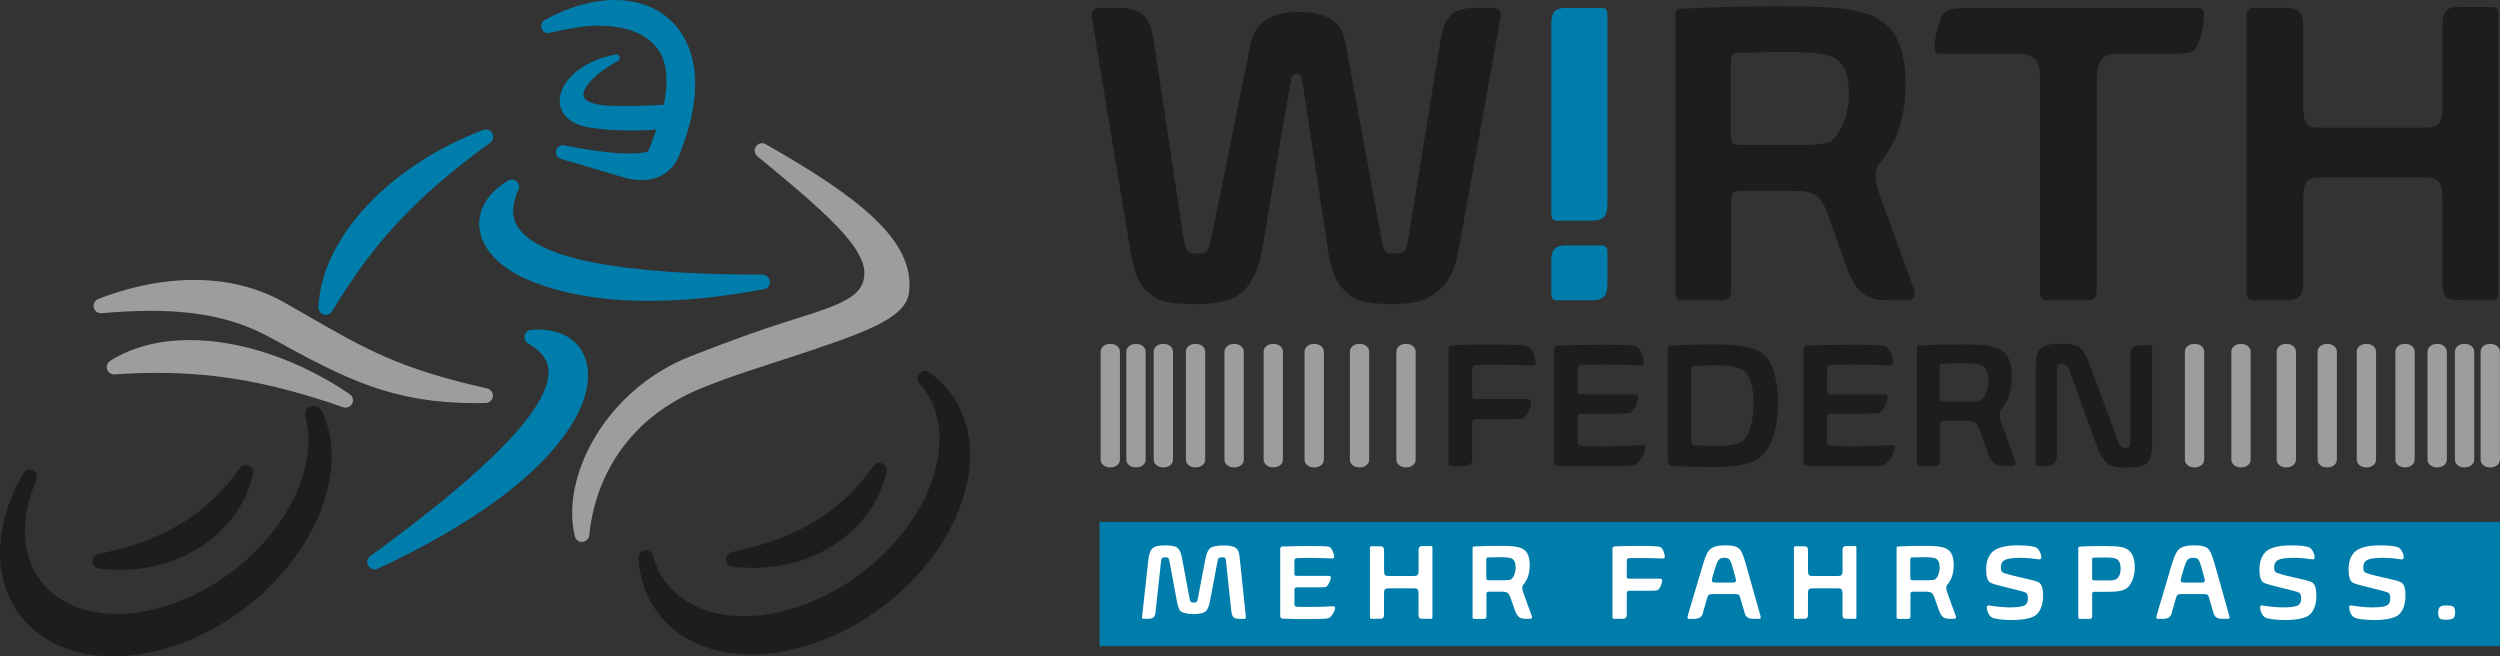 <?xml version="1.0" encoding="UTF-8"?>
<svg xmlns="http://www.w3.org/2000/svg" id="Ebene_2" data-name="Ebene 2" viewBox="0 0 512.55 134.56">
  <rect x="0" y="0" width="512.55" height="134.56" fill="#333333" stroke="none"/>
  <defs>
    <style>
      .cls-1 {
        fill: #fff;
      }

      .cls-2 {
        fill: #007dab;
      }

      .cls-3 {
        fill: #9d9d9c;
      }

      .cls-4 {
        fill: #1d1d1b;
      }
    </style>
  </defs>
  <g id="Ebene_1-2" data-name="Ebene 1">
    <g>
      <path class="cls-2" d="m66.8,64.55c-.15,0-.29-.02-.44-.07-.66-.2-1.1-.82-1.07-1.5.57-14.1,14.46-29.04,33.78-36.33.71-.27,1.5.03,1.86.7.36.66.17,1.49-.45,1.93-16.94,12.23-24.96,22.28-32.4,34.54-.28.46-.77.73-1.29.73Z"></path>
      <path class="cls-2" d="m132.96,61.68c-9.47,0-17.64-1.39-24.3-4.14-6.26-2.58-10.05-6.6-10.39-11.03-.28-3.64,1.8-7,5.86-9.47.57-.34,1.29-.28,1.79.16.49.44.64,1.16.36,1.76-1.4,3.02-1.44,5.5-.11,7.58,4.13,6.47,20.96,9.76,50.02,9.76h.14c.78,0,1.43.59,1.5,1.37.07.78-.46,1.48-1.22,1.62-8.46,1.59-16.41,2.4-23.65,2.4Z"></path>
      <path class="cls-3" d="m119.32,111.11c-.69,0-1.3-.47-1.46-1.15-2.95-12.03,6.09-30,23.79-36.95,7.97-3.13,14.56-5.48,19.86-7.14,8.56-2.68,13.72-4.29,15.18-7.45,2.67-5.78-4.84-12.8-21.41-26.38-.61-.5-.73-1.37-.29-2.02.45-.65,1.31-.84,1.99-.46,19.11,10.89,30.69,19.77,29.39,30.41-.67,5.44-9.51,8.37-24.16,13.23-5.41,1.79-11.61,3.64-18.18,6.29-18.98,7.66-22.61,23.51-23.21,30.23-.07.73-.65,1.31-1.39,1.37-.04,0-.08,0-.11,0Z"></path>
      <path class="cls-2" d="m76.81,116.74c-.52,0-1.02-.27-1.3-.74-.4-.67-.22-1.53.41-1.99,24.68-17.92,36.97-30.72,36.53-38.05-.13-2.23-1.49-4.03-4.15-5.51-.58-.32-.88-.99-.74-1.64.14-.65.69-1.13,1.35-1.18.5-.04.97-.06,1.44-.06,4.18,0,7.4,1.62,9.04,4.58,2.11,3.77,1.35,9.15-2.09,14.74-9.4,15.27-32.31,26.13-39.84,29.7-.21.1-.43.15-.64.15Z"></path>
      <path class="cls-4" d="m154.04,134.17c-8.22,0-15.02-3.01-19.13-8.47-2.41-3.19-3.75-6.99-4-11.29-.04-.77.5-1.45,1.26-1.57.76-.12,1.49.34,1.7,1.09.55,2.01,1.44,3.84,2.65,5.45,3.38,4.48,9.06,6.95,16.01,6.95,7.85,0,16.6-3.2,24.01-8.78,7.13-5.37,12.37-12.34,14.74-19.62,2.31-7.09,1.62-13.6-1.95-18.34-.26-.35-.54-.69-.82-1.01-.51-.57-.51-1.44,0-2.01.51-.57,1.37-.67,2-.23,1.67,1.18,3.13,2.6,4.34,4.2,4.35,5.76,5.23,13.55,2.5,21.91-2.67,8.17-8.5,15.97-16.43,21.94-8.24,6.21-18.03,9.77-26.86,9.77Z"></path>
      <path class="cls-4" d="m23.2,134.56c-8.22,0-15.02-3.01-19.13-8.47-5.66-7.52-5.4-18.39.7-29.08.4-.69,1.27-.96,1.98-.6.72.36,1.03,1.21.71,1.95-3.42,7.89-3.11,15.43.86,20.7,3.31,4.39,8.87,6.8,15.67,6.8,7.68,0,16.25-3.13,23.51-8.6,11.6-8.74,17.69-21.75,15.19-31.57-.25-1,.03-1.89.7-2.28.99-.57,2.25.02,2.77,1.19,5.32,11.85-1.28,29.03-16.1,40.19-8.24,6.21-18.03,9.77-26.86,9.77Z"></path>
      <path class="cls-3" d="m97.55,82.65c-16.99,0-26.53-4.82-41.94-13.34-6.98-3.86-14.6-5.58-24.71-5.58-3.08,0-6.38.16-10.08.48-.75.07-1.43-.43-1.6-1.16-.17-.73.22-1.47.92-1.75,4.54-1.78,11.63-3.91,19.66-3.91,6.85,0,13.08,1.56,18.51,4.63,1.84,1.04,3.55,2.02,5.17,2.96,11.56,6.65,18.54,10.66,36.4,14.66.74.17,1.25.86,1.17,1.62-.08.76-.71,1.34-1.47,1.36-.69.01-1.36.02-2.03.02Z"></path>
      <path class="cls-3" d="m70.86,83.57c-.16,0-.33-.03-.49-.08-14.18-4.93-25.55-7.04-38-7.04-2.78,0-5.69.1-8.88.31-.69.04-1.32-.38-1.53-1.03-.21-.65.04-1.37.62-1.74,4.36-2.79,9.99-4.27,16.3-4.27,10.54,0,22.5,4.05,32.83,11.1.62.43.84,1.25.5,1.92-.26.52-.79.83-1.35.83Z"></path>
      <path class="cls-4" d="m24.54,116.83c-1.4,0-2.83-.09-4.25-.26-.73-.09-1.3-.7-1.33-1.43-.03-.74.48-1.39,1.2-1.54,13.45-2.75,22.4-8.19,29.03-17.64.41-.59,1.19-.8,1.85-.51.66.29,1.02,1.01.86,1.72-2.67,11.58-13.92,19.67-27.36,19.67Z"></path>
      <path class="cls-4" d="m154.41,116.42c-1.4,0-2.83-.09-4.26-.26-.73-.09-1.29-.7-1.32-1.44-.03-.74.48-1.39,1.2-1.54,13.45-2.75,22.4-8.19,29.03-17.64.41-.59,1.19-.8,1.85-.51.66.29,1.02,1.01.86,1.72-2.67,11.58-13.92,19.67-27.35,19.67Z"></path>
      <path class="cls-2" d="m139.54,6.57c-2.89-4.24-7.69-6.57-13.5-6.57-4.5,0-9.46,1.41-14.34,4.08-.62.34-.9,1.1-.65,1.76.25.67.96,1.05,1.65.89,3.5-.79,7-1.47,9.86-1.47,6.12,0,10.5,1.85,12.66,5.34,1.66,2.67,1.76,6.57.88,10.86-2.34.17-5.94.33-10.37.24-3.14-.06-5.74-.63-6.07-1.97-.34-1.39,1.7-4.32,7.03-7.23.31-.17.45-.54.33-.87-.12-.33-.46-.53-.81-.46-7.57,1.42-11.56,6.02-11.46,9.63.04,1.37.76,4.64,6.69,5.44,2.53.34,5.24.51,8.06.51,1.87,0,3.58-.08,5.07-.18-.49,1.27-1.05,3.11-1.71,4.46-.24.11-1.16.44-3.99.44-5.37,0-13.18-1.68-13.26-1.69-.74-.11-1.44.37-1.6,1.1-.17.73.25,1.46.97,1.69l13.45,3.96c1.04.26,2.32.39,3.1.39,4.03,0,6.84-2.19,8.04-5.94,3.95-10.11,3.94-18.6-.03-24.41Z"></path>
      <g>
        <path class="cls-4" d="m296.96,71.46c0-.4.4-.66.77-.66,2.49-.11,4.32-.15,8.02-.15,3.99,0,6.85.04,7.55.4.81.33,1.5,2.12,1.54,3.33,0,.33-.37.59-.81.55-1.43-.07-4.47-.15-7.69-.15-1.25,0-2.6,0-3.59.04-.7.04-.92.26-.92,1.03v5.31c0,.55.29.66.81.66h10.55c.44,0,.73.18.73.66,0,.62-.62,2.56-1.36,3.08-.4.29-.99.37-1.91.37h-7.95c-.62,0-.88.26-.88.81v7.11c0,1.36-.4,1.69-1.54,1.69h-2.86c-.37,0-.48-.26-.48-.51v-23.56Z"></path>
        <path class="cls-4" d="m324.4,74.83c-.81.04-.95.26-.95.99v4.43c0,.48.26.62.84.62h10.92c.4,0,.66.15.66.62,0,.7-.73,2.46-1.47,3.04-.4.26-.99.26-1.98.26h-8.1c-.66,0-.88.29-.88.88v4.73c0,.81.29,1.06,1.1,1.06s1.76.04,3.85.04c3.55,0,6.12-.11,8.32-.26.37,0,.62.18.62.59-.04,1.1-1.21,3-2.02,3.41-.66.33-2.64.37-7.47.37-3.77,0-6.12,0-8.32-.11-.29,0-.92-.15-.92-.99v-22.9c0-.62.55-.77.81-.77,2.57-.07,4.84-.15,8.35-.15s6.89,0,7.66.29c.7.29,1.58,2.23,1.61,3.33,0,.4-.29.62-.7.62-1.87-.07-4.95-.22-7.8-.22-1.83,0-3.04.07-4.14.11Z"></path>
        <path class="cls-4" d="m360.86,93.77c-1.65,1.28-4.51,1.98-9.89,1.98-2.82,0-5.9-.11-8.24-.22-.26-.04-.81-.18-.81-1.03v-22.9c0-.62.51-.77.73-.77,2.12-.07,5.64-.22,8.68-.22,5.72,0,8.5.66,10.26,2.09,1.54,1.32,2.93,4.32,2.93,10.04s-1.72,9.52-3.66,11.03Zm-3.26-17.7c-1.1-.95-3.3-1.17-5.94-1.17-1.43,0-3.33.04-4.18.11-.7.04-.73.29-.73.92v14.47c0,.73.22.84.84.88.84.07,2.49.15,4.25.15,3.11,0,4.58-.4,5.5-1.06,1.03-.81,2.16-3.55,2.16-7.44,0-4.14-.88-5.97-1.9-6.85Z"></path>
        <path class="cls-4" d="m375.51,74.83c-.81.04-.95.26-.95.99v4.43c0,.48.26.62.84.62h10.92c.4,0,.66.15.66.62,0,.7-.73,2.46-1.47,3.04-.4.26-.99.26-1.98.26h-8.1c-.66,0-.88.29-.88.88v4.73c0,.81.29,1.06,1.1,1.06s1.76.04,3.85.04c3.55,0,6.12-.11,8.32-.26.37,0,.62.18.62.59-.04,1.1-1.21,3-2.01,3.41-.66.33-2.64.37-7.47.37-3.77,0-6.12,0-8.32-.11-.29,0-.91-.15-.91-.99v-22.9c0-.62.55-.77.81-.77,2.56-.07,4.84-.15,8.35-.15s6.89,0,7.66.29c.7.29,1.58,2.23,1.61,3.33,0,.4-.29.62-.7.62-1.87-.07-4.95-.22-7.8-.22-1.83,0-3.04.07-4.14.11Z"></path>
        <path class="cls-4" d="m392.98,71.35c0-.4.18-.55.51-.51,2.42-.15,5.83-.22,8.35-.22,5.31,0,7.22.33,8.54,1.21,1.32.88,2.09,2.49,2.09,5.35s-.73,4.76-1.79,6.23c-.55.66-.73.99-.73,1.5,0,.59.15,1.25.7,2.67l2.6,7.14c.11.37-.11.81-.51.81h-1.54c-2.01,0-2.89-.51-3.77-2.97l-1.5-4.21c-.59-1.72-1.17-2.09-2.89-2.09h-4.43c-.66,0-.88.15-.88.92v7.33c0,.77-.22,1.03-.92,1.03h-3.3c-.4,0-.51-.18-.51-.59v-23.59Zm13.74,3.85c-.51-.48-1.65-.7-4.36-.7-1.32,0-3.3.04-4.14.07-.4.04-.55.26-.55.73v6.12c0,.77.15.95.88.95h5.28c1.21,0,1.65-.07,2.12-.22.62-.22,1.72-1.8,1.72-4.07,0-1.54-.33-2.42-.95-2.89Z"></path>
        <path class="cls-4" d="m441.23,91.1c0,2.05-.4,3.11-.95,3.74-.59.62-1.68,1.03-4.29,1.03-2.34,0-3.33-.37-3.99-.88-.66-.59-1.39-1.61-2.01-3.33l-5.72-15.72c-.4-1.02-.81-1.36-1.61-1.36s-.95.33-.95,1.06v17.73c0,1.83-.88,2.16-2.78,2.16h-1.03c-.4,0-.55-.26-.55-.66v-19.27c0-2.53.37-3.55,1.1-4.21.59-.55,1.76-.92,4.03-.92s3.33.33,3.99.84c.7.55,1.28,1.61,2.05,3.66l5.75,15.57c.37.92.81,1.28,1.58,1.28.84,0,.95-.59.95-1.43v-17.55c0-1.46.4-2.09,2.49-2.09h1.39c.4,0,.55.26.55.62v19.71Z"></path>
      </g>
      <path class="cls-3" d="m233.01,70.51c1.03,0,1.87.71,1.87,1.58v22.15c0,.88-.84,1.58-1.87,1.58h-.22c-1.03,0-1.87-.71-1.87-1.58v-22.15c0-.87.84-1.58,1.87-1.58h.22"></path>
      <path class="cls-3" d="m238.62,70.51c1.03,0,1.87.71,1.87,1.58v22.15c0,.88-.84,1.58-1.87,1.58h-.22c-1.03,0-1.87-.71-1.87-1.58v-22.15c0-.87.84-1.58,1.87-1.58h.22"></path>
      <path class="cls-3" d="m245.22,70.51c1.03,0,1.87.71,1.87,1.58v22.15c0,.88-.84,1.58-1.87,1.58h-.22c-1.03,0-1.87-.71-1.87-1.58v-22.15c0-.87.84-1.58,1.87-1.58h.22"></path>
      <path class="cls-3" d="m253.13,70.51c1.03,0,1.87.71,1.87,1.58v22.15c0,.88-.84,1.58-1.87,1.58h-.22c-1.03,0-1.87-.71-1.87-1.58v-22.15c0-.87.84-1.58,1.87-1.58h.22"></path>
      <path class="cls-3" d="m261.16,70.51c1.03,0,1.87.71,1.87,1.58v22.15c0,.88-.84,1.58-1.87,1.58h-.22c-1.03,0-1.87-.71-1.87-1.58v-22.15c0-.87.84-1.58,1.87-1.58h.22"></path>
      <path class="cls-3" d="m269.55,70.51c1.03,0,1.87.71,1.87,1.58v22.15c0,.88-.84,1.58-1.87,1.58h-.22c-1.03,0-1.87-.71-1.87-1.58v-22.15c0-.87.84-1.58,1.87-1.58h.22"></path>
      <path class="cls-3" d="m278.84,70.51c1.03,0,1.87.71,1.87,1.58v22.15c0,.88-.84,1.58-1.87,1.58h-.22c-1.03,0-1.87-.71-1.87-1.58v-22.15c0-.87.84-1.58,1.87-1.58h.22"></path>
      <path class="cls-3" d="m288.37,70.51c1.03,0,1.87.71,1.87,1.58v22.15c0,.88-.84,1.58-1.87,1.58h-.22c-1.03,0-1.87-.71-1.87-1.58v-22.15c0-.87.84-1.58,1.87-1.58h.22"></path>
      <path class="cls-3" d="m227.74,70.51c1.03,0,1.87.71,1.87,1.58v22.15c0,.88-.84,1.58-1.87,1.58h-.22c-1.03,0-1.87-.71-1.87-1.58v-22.15c0-.87.84-1.58,1.87-1.58h.22"></path>
      <path class="cls-3" d="m505.17,70.51c-1.03,0-1.87.71-1.87,1.58v22.15c0,.88.84,1.58,1.87,1.58h.22c1.03,0,1.87-.71,1.87-1.58v-22.15c0-.87-.84-1.58-1.87-1.58h-.22"></path>
      <path class="cls-3" d="m499.56,70.51c-1.03,0-1.87.71-1.87,1.58v22.15c0,.88.84,1.58,1.87,1.58h.22c1.03,0,1.87-.71,1.87-1.58v-22.15c0-.87-.84-1.58-1.87-1.58h-.22"></path>
      <path class="cls-3" d="m492.97,70.51c-1.03,0-1.87.71-1.87,1.58v22.15c0,.88.84,1.58,1.87,1.58h.22c1.03,0,1.87-.71,1.87-1.58v-22.15c0-.87-.84-1.58-1.87-1.58h-.22"></path>
      <path class="cls-3" d="m485.05,70.51c-1.03,0-1.87.71-1.87,1.58v22.15c0,.88.84,1.58,1.87,1.58h.22c1.03,0,1.87-.71,1.87-1.58v-22.15c0-.87-.84-1.58-1.87-1.58h-.22"></path>
      <path class="cls-3" d="m477.02,70.51c-1.03,0-1.87.71-1.87,1.58v22.15c0,.88.84,1.58,1.87,1.58h.22c1.03,0,1.87-.71,1.87-1.58v-22.15c0-.87-.84-1.58-1.87-1.58h-.22"></path>
      <path class="cls-3" d="m468.63,70.51c-1.03,0-1.87.71-1.87,1.58v22.15c0,.88.84,1.58,1.87,1.58h.22c1.03,0,1.87-.71,1.87-1.58v-22.15c0-.87-.84-1.58-1.87-1.58h-.22"></path>
      <path class="cls-3" d="m459.34,70.51c-1.03,0-1.87.71-1.87,1.58v22.15c0,.88.84,1.58,1.87,1.58h.22c1.03,0,1.87-.71,1.87-1.58v-22.15c0-.87-.84-1.58-1.87-1.58h-.22"></path>
      <path class="cls-3" d="m449.81,70.51c-1.03,0-1.87.71-1.87,1.58v22.15c0,.88.84,1.58,1.87,1.58h.22c1.03,0,1.87-.71,1.87-1.58v-22.15c0-.87-.84-1.58-1.87-1.58h-.22"></path>
      <path class="cls-3" d="m510.44,70.51c-1.03,0-1.87.71-1.87,1.58v22.15c0,.88.84,1.58,1.87,1.58h.22c1.03,0,1.87-.71,1.87-1.58v-22.15c0-.87-.84-1.58-1.87-1.58h-.22"></path>
      <path class="cls-4" d="m228.78,1.62c4.79,0,6.91,1.06,7.71,6.47l6.12,40.52c.53,2.93.67,3.37,2.89,3.37s2.24-.61,2.89-3.46l8.04-39.55c.8-4.52,4.66-6.53,9.71-6.53s9,1.56,9.7,6.35l7.33,39.81c.54,3.1.67,3.37,2.62,3.37,2.39,0,2.53-.44,2.98-3.28l6.65-40.96c.8-4.7,2.84-6.12,7.18-6.12h3.37c1.24,0,1.95.8,1.68,2.04l-8.51,47.08c-.98,5.59-2.66,7.54-4.34,8.96-1.77,1.42-3.6,2.66-9.36,2.66-4.88,0-7.85-.71-9.36-2.39-1.68-1.51-3.19-3.55-3.9-9.4,0,0-4.21-27.46-5.26-34.45-.12-.8-.7-1.01-1.05-1.01s-.94.18-1.1,1.01c-1.27,6.5-5.92,34.54-5.92,34.54-.89,5.41-2.57,7.8-4.17,9.22-1.6,1.6-4.84,2.48-9.8,2.48-5.85,0-7.85-.89-9.27-2.22-1.69-1.33-3.01-3.19-4.17-10.55l-7.62-46.19c-.18-1.06.53-1.77,1.33-1.77h3.64Z"></path>
      <g>
        <path class="cls-2" d="m329.56,41.87c0,2.57-.89,3.37-3.28,3.37h-7.18c-.8,0-1.06-.62-1.06-1.6V4.99c0-2.57.8-3.37,3.1-3.37h7.27c.97,0,1.15.62,1.15,1.51v38.74Z"></path>
        <path class="cls-2" d="m329.56,58.19c0,2.57-.89,3.37-3.28,3.37h-7.18c-.8,0-1.06-.62-1.06-1.6v-6.28c0-2.57.8-3.37,3.1-3.37h7.27c.97,0,1.15.62,1.15,1.51v6.37Z"></path>
      </g>
      <path class="cls-4" d="m343.5,3.04c0-.97.44-1.33,1.24-1.24,5.85-.35,14.1-.53,20.21-.53,12.86,0,17.47.8,20.66,2.93,3.19,2.13,5.05,6.03,5.05,12.94s-1.77,11.53-4.34,15.07c-1.33,1.6-1.77,2.4-1.77,3.64,0,1.42.35,3.01,1.68,6.47l6.3,17.29c.27.89-.27,1.95-1.24,1.95h-3.72c-4.88,0-7-1.24-9.13-7.18l-3.63-10.2c-1.42-4.17-2.84-5.05-7-5.05h-10.73c-1.6,0-2.13.35-2.13,2.22v17.73c0,1.86-.53,2.48-2.22,2.48h-7.98c-.98,0-1.24-.44-1.24-1.42V3.04Zm33.25,9.31c-1.24-1.15-3.99-1.69-10.55-1.69-3.19,0-7.98.09-10.02.18-.98.09-1.33.62-1.33,1.77v14.81c0,1.86.35,2.3,2.13,2.3h12.77c2.93,0,3.99-.18,5.14-.53,1.51-.53,4.17-4.34,4.17-9.84,0-3.72-.8-5.85-2.31-7Z"></path>
      <path class="cls-4" d="m429.88,59.69c0,1.24-.44,1.86-1.68,1.86h-8.69c-.89,0-1.24-.62-1.24-1.42V17.13c0-5.32-.62-6.12-6.21-6.12h-14.28c-.8,0-1.15-.26-1.15-.98,0-2.84,1.06-6.65,2.22-7.62,1.06-.71,2.75-.8,5.85-.8h45.75c1.06,0,1.42.35,1.42,1.24,0,2.84-.97,6.65-2.13,7.54-.71.53-1.95.62-4.17.62h-10.2c-4.61,0-5.5.71-5.5,6.47v42.2Z"></path>
      <path class="cls-4" d="m512.2,60.22c0,.98-.53,1.33-1.24,1.33h-6.65c-2.84,0-3.55-.71-3.55-3.9v-16.31c0-4.26-.71-4.97-4.08-4.97h-20.3c-3.55,0-4.17.62-4.17,4.88v16.49c0,3.1-.89,3.81-3.72,3.81h-6.74c-.89,0-1.15-.62-1.15-1.6V3.04c0-.97.62-1.42,1.15-1.42h6.65c2.93,0,3.81.62,3.81,3.99v15.78c0,4.52.8,4.79,4.17,4.79h20.39c3.19,0,3.99-.71,3.99-4.52V5.34c0-3.1.71-3.9,3.55-3.9h6.65c1.06,0,1.24.71,1.24,1.59v57.19Z"></path>
      <rect class="cls-2" x="225.42" y="106.99" width="287.13" height="25.49"></rect>
      <g>
        <path class="cls-1" d="m254.07,126.87c-1.06,0-1.47-.26-1.63-1.61l-1.1-10.34c-.04-.55-.22-.66-.79-.66-.62,0-.84.18-.92.73l-1.54,8.14c-.22,1.19-.53,1.85-.86,2.18-.46.4-1.3.59-2.57.59-1.1,0-2.2-.22-2.62-.59-.35-.37-.57-1.06-.77-2.13l-1.52-8.19c-.13-.62-.31-.73-.86-.73-.64,0-.79.18-.86.9l-1.12,10.3c-.11,1.06-.51,1.41-1.5,1.41h-1.01c-.2,0-.29-.11-.26-.4l1.3-11.71c.18-1.56.48-1.98.86-2.35.44-.42,1.3-.59,2.71-.59,1.23,0,2,.18,2.42.53.46.4.7.97.95,2.31l1.52,8.14c.09.53.26.75.81.75.62,0,.73-.18.86-.77l1.56-8.16c.24-1.3.57-1.87.99-2.24.42-.33,1.39-.55,2.71-.55,1.58,0,2.22.26,2.53.51.37.29.68.7.79,1.89l1.28,12.3c.02.24-.13.35-.31.35h-1.03Z"></path>
        <path class="cls-1" d="m265.95,114.44c-.48.02-.57.15-.57.59v2.66c0,.29.15.37.51.37h6.56c.24,0,.4.09.4.37,0,.42-.44,1.47-.88,1.83-.24.15-.59.15-1.19.15h-4.86c-.4,0-.53.18-.53.53v2.84c0,.48.18.64.66.64s1.06.02,2.31.02c2.13,0,3.67-.07,4.99-.15.22,0,.37.11.37.35-.02.66-.73,1.8-1.21,2.05-.4.2-1.58.22-4.49.22-2.27,0-3.67,0-5-.07-.18,0-.55-.09-.55-.59v-13.75c0-.37.33-.46.48-.46,1.54-.04,2.91-.09,5.02-.09s4.14,0,4.6.18c.42.18.95,1.34.97,2,0,.24-.18.37-.42.37-1.12-.04-2.97-.13-4.69-.13-1.1,0-1.83.04-2.49.07Z"></path>
        <path class="cls-1" d="m293.67,126.54c0,.24-.13.33-.31.33h-1.65c-.7,0-.88-.18-.88-.97v-4.05c0-1.06-.18-1.23-1.01-1.23h-5.04c-.88,0-1.03.16-1.03,1.21v4.09c0,.77-.22.95-.92.95h-1.67c-.22,0-.29-.15-.29-.4v-14.13c0-.24.15-.35.29-.35h1.65c.73,0,.95.15.95.99v3.92c0,1.12.2,1.19,1.03,1.19h5.06c.79,0,.99-.18.99-1.12v-4.05c0-.77.18-.97.88-.97h1.65c.26,0,.31.18.31.4v14.19Z"></path>
        <path class="cls-1" d="m301.91,112.35c0-.24.11-.33.31-.31,1.45-.09,3.5-.13,5.02-.13,3.19,0,4.33.2,5.13.73.79.53,1.25,1.5,1.25,3.21s-.44,2.86-1.08,3.74c-.33.4-.44.59-.44.9,0,.35.09.75.42,1.61l1.56,4.29c.07.22-.07.48-.31.48h-.92c-1.21,0-1.74-.31-2.27-1.78l-.9-2.53c-.35-1.03-.7-1.25-1.74-1.25h-2.66c-.4,0-.53.09-.53.55v4.4c0,.46-.13.62-.55.62h-1.98c-.24,0-.31-.11-.31-.35v-14.17Zm8.25,2.31c-.31-.29-.99-.42-2.62-.42-.79,0-1.98.02-2.49.04-.24.02-.33.15-.33.44v3.67c0,.46.09.57.53.57h3.17c.73,0,.99-.04,1.28-.13.37-.13,1.03-1.08,1.03-2.44,0-.92-.2-1.45-.57-1.74Z"></path>
        <path class="cls-1" d="m330.6,112.42c0-.24.24-.4.46-.4,1.5-.07,2.6-.09,4.82-.09,2.4,0,4.11.02,4.53.24.48.2.9,1.28.92,2,0,.2-.22.35-.48.33-.86-.04-2.68-.09-4.62-.09-.75,0-1.56,0-2.16.02-.42.02-.55.15-.55.62v3.19c0,.33.18.4.48.4h6.34c.26,0,.44.11.44.4,0,.37-.37,1.54-.81,1.85-.24.18-.59.22-1.14.22h-4.78c-.37,0-.53.15-.53.48v4.27c0,.81-.24,1.01-.92,1.01h-1.72c-.22,0-.29-.15-.29-.31v-14.15Z"></path>
        <path class="cls-1" d="m349.17,125.58c-.24.86-.68,1.3-1.85,1.3h-1.06c-.18,0-.29-.18-.29-.31s.07-.4.15-.68l2.99-10.06c.62-2.13,1.08-2.86,1.58-3.28.51-.44,1.45-.75,3.01-.75s2.35.24,2.88.7c.4.37.81,1.19,1.39,3.26l2.93,10.41q.09.29.09.46c0,.13-.13.24-.31.24h-1.17c-1.21,0-1.61-.42-1.87-1.36l-.9-3.12c-.13-.48-.33-.59-1.1-.59h-4.51c-.7,0-.92.09-1.12.75l-.86,3.04Zm6.49-7.66l-.44-1.61c-.35-1.23-.53-1.5-.73-1.69-.2-.15-.46-.26-.92-.26-.53,0-.81.11-1.03.26-.26.2-.55.66-.9,1.85l-.46,1.54c-.11.44-.22.81-.22.95,0,.37.2.48.84.48h3.39c.62,0,.73-.18.73-.48,0-.11-.11-.48-.24-1.03Z"></path>
        <path class="cls-1" d="m380.59,126.54c0,.24-.13.33-.31.33h-1.65c-.7,0-.88-.18-.88-.97v-4.05c0-1.06-.18-1.23-1.01-1.23h-5.04c-.88,0-1.03.16-1.03,1.21v4.09c0,.77-.22.95-.92.95h-1.67c-.22,0-.29-.15-.29-.4v-14.13c0-.24.15-.35.29-.35h1.65c.73,0,.95.15.95.99v3.92c0,1.12.2,1.19,1.03,1.19h5.06c.79,0,.99-.18.99-1.12v-4.05c0-.77.18-.97.88-.97h1.65c.26,0,.31.18.31.4v14.19Z"></path>
        <path class="cls-1" d="m388.84,112.35c0-.24.11-.33.31-.31,1.45-.09,3.5-.13,5.02-.13,3.19,0,4.33.2,5.13.73.79.53,1.25,1.5,1.25,3.21s-.44,2.86-1.08,3.74c-.33.4-.44.59-.44.9,0,.35.09.75.42,1.61l1.56,4.29c.07.22-.07.48-.31.48h-.92c-1.21,0-1.74-.31-2.27-1.78l-.9-2.53c-.35-1.03-.7-1.25-1.74-1.25h-2.66c-.4,0-.53.09-.53.55v4.4c0,.46-.13.62-.55.62h-1.98c-.24,0-.31-.11-.31-.35v-14.17Zm8.25,2.31c-.31-.29-.99-.42-2.62-.42-.79,0-1.98.02-2.49.04-.24.02-.33.15-.33.44v3.67c0,.46.09.57.53.57h3.17c.73,0,.99-.04,1.28-.13.37-.13,1.03-1.08,1.03-2.44,0-.92-.2-1.45-.57-1.74Z"></path>
        <path class="cls-1" d="m417.48,126.04c-.68.59-2.31,1.08-4.97,1.08-1.98,0-3.7-.24-4.16-.55-.64-.37-1.01-1.36-1.01-2.11,0-.24.22-.4.44-.33.84.15,2.82.4,4.27.4,1.89,0,2.79-.22,3.12-.46.35-.31.59-.55.59-1.39,0-.66-.15-.95-.33-1.1-.59-.48-6.51-1.56-7.42-2.16-.57-.35-.81-1.39-.81-2.66,0-1.83.59-3.01,1.39-3.72.9-.77,2.62-1.23,5.02-1.23,2.16,0,3.37.2,3.89.46.48.26,1.01,1.25,1.01,2,.02.22-.13.44-.4.42-.92-.13-2.35-.33-4-.33-1.78,0-2.9.26-3.3.59-.4.29-.59.84-.59,1.28,0,.53.07.84.24,1.01.51.62,6.51,1.58,7.44,2.11.62.31.97,1.12.97,2.71,0,2.02-.59,3.28-1.39,3.98Z"></path>
        <path class="cls-1" d="m436.11,120.52c-.73.57-1.78.81-3.81.81h-2.86c-.4,0-.51.13-.51.62v4.31c0,.46-.13.62-.55.62h-1.98c-.24,0-.31-.11-.31-.35v-14.1c0-.26.11-.33.31-.35,1.47-.11,3.3-.13,5.13-.13,2.99,0,4,.24,4.73.75.75.53,1.41,1.52,1.41,3.65,0,1.94-.75,3.52-1.56,4.18Zm-2.02-5.81c-.31-.26-.88-.42-2.44-.42-.92,0-1.89.02-2.4.04-.24.02-.33.13-.33.44v3.7c0,.42.09.53.51.53h2.53c.99,0,1.5-.04,1.89-.24.42-.26.92-.92.92-2.13,0-1.12-.29-1.65-.68-1.91Z"></path>
        <path class="cls-1" d="m445.29,125.58c-.24.86-.68,1.3-1.85,1.3h-1.06c-.18,0-.29-.18-.29-.31s.07-.4.15-.68l2.99-10.06c.62-2.13,1.08-2.86,1.58-3.28.51-.44,1.45-.75,3.01-.75s2.35.24,2.88.7c.4.37.81,1.19,1.39,3.26l2.93,10.41q.09.29.09.46c0,.13-.13.24-.31.24h-1.17c-1.21,0-1.61-.42-1.87-1.36l-.9-3.12c-.13-.48-.33-.59-1.1-.59h-4.51c-.7,0-.92.09-1.12.75l-.86,3.04Zm6.49-7.66l-.44-1.61c-.35-1.23-.53-1.5-.73-1.69-.2-.15-.46-.26-.92-.26-.53,0-.81.11-1.03.26-.26.2-.55.66-.9,1.85l-.46,1.54c-.11.44-.22.81-.22.95,0,.37.2.48.84.48h3.39c.62,0,.73-.18.73-.48,0-.11-.11-.48-.24-1.03Z"></path>
        <path class="cls-1" d="m473.51,126.04c-.68.59-2.31,1.08-4.97,1.08-1.98,0-3.7-.24-4.16-.55-.64-.37-1.01-1.36-1.01-2.11,0-.24.22-.4.44-.33.84.15,2.82.4,4.27.4,1.89,0,2.79-.22,3.12-.46.35-.31.59-.55.59-1.39,0-.66-.15-.95-.33-1.1-.59-.48-6.51-1.56-7.42-2.16-.57-.35-.81-1.39-.81-2.66,0-1.83.59-3.01,1.39-3.72.9-.77,2.62-1.23,5.02-1.23,2.16,0,3.37.2,3.89.46.48.26,1.01,1.25,1.01,2,.02.22-.13.44-.4.42-.92-.13-2.35-.33-4-.33-1.78,0-2.91.26-3.3.59-.4.29-.59.84-.59,1.28,0,.53.07.84.24,1.01.51.62,6.51,1.58,7.44,2.11.62.31.97,1.12.97,2.71,0,2.02-.59,3.28-1.39,3.98Z"></path>
        <path class="cls-1" d="m491.77,126.04c-.68.59-2.31,1.08-4.97,1.08-1.98,0-3.7-.24-4.16-.55-.64-.37-1.01-1.36-1.01-2.11,0-.24.22-.4.44-.33.84.15,2.82.4,4.27.4,1.89,0,2.79-.22,3.12-.46.35-.31.59-.55.59-1.39,0-.66-.15-.95-.33-1.1-.59-.48-6.51-1.56-7.41-2.16-.57-.35-.81-1.39-.81-2.66,0-1.83.59-3.01,1.39-3.72.9-.77,2.62-1.23,5.02-1.23,2.16,0,3.37.2,3.89.46.48.26,1.01,1.25,1.01,2,.02.22-.13.44-.4.42-.92-.13-2.35-.33-4-.33-1.78,0-2.91.26-3.3.59-.4.29-.59.84-.59,1.28,0,.53.07.84.24,1.01.51.62,6.51,1.58,7.44,2.11.62.31.97,1.12.97,2.71,0,2.02-.59,3.28-1.39,3.98Z"></path>
        <path class="cls-1" d="m500.29,124.39c.24-.22.84-.26,1.34-.26.68,0,1.14.09,1.39.29.18.13.33.57.33,1.12s-.13,1.06-.44,1.28c-.26.15-.9.24-1.34.24-.73,0-1.14-.09-1.34-.24-.26-.24-.35-.64-.35-1.17s.11-1.06.42-1.25Z"></path>
      </g>
    </g>
  </g>
</svg>
